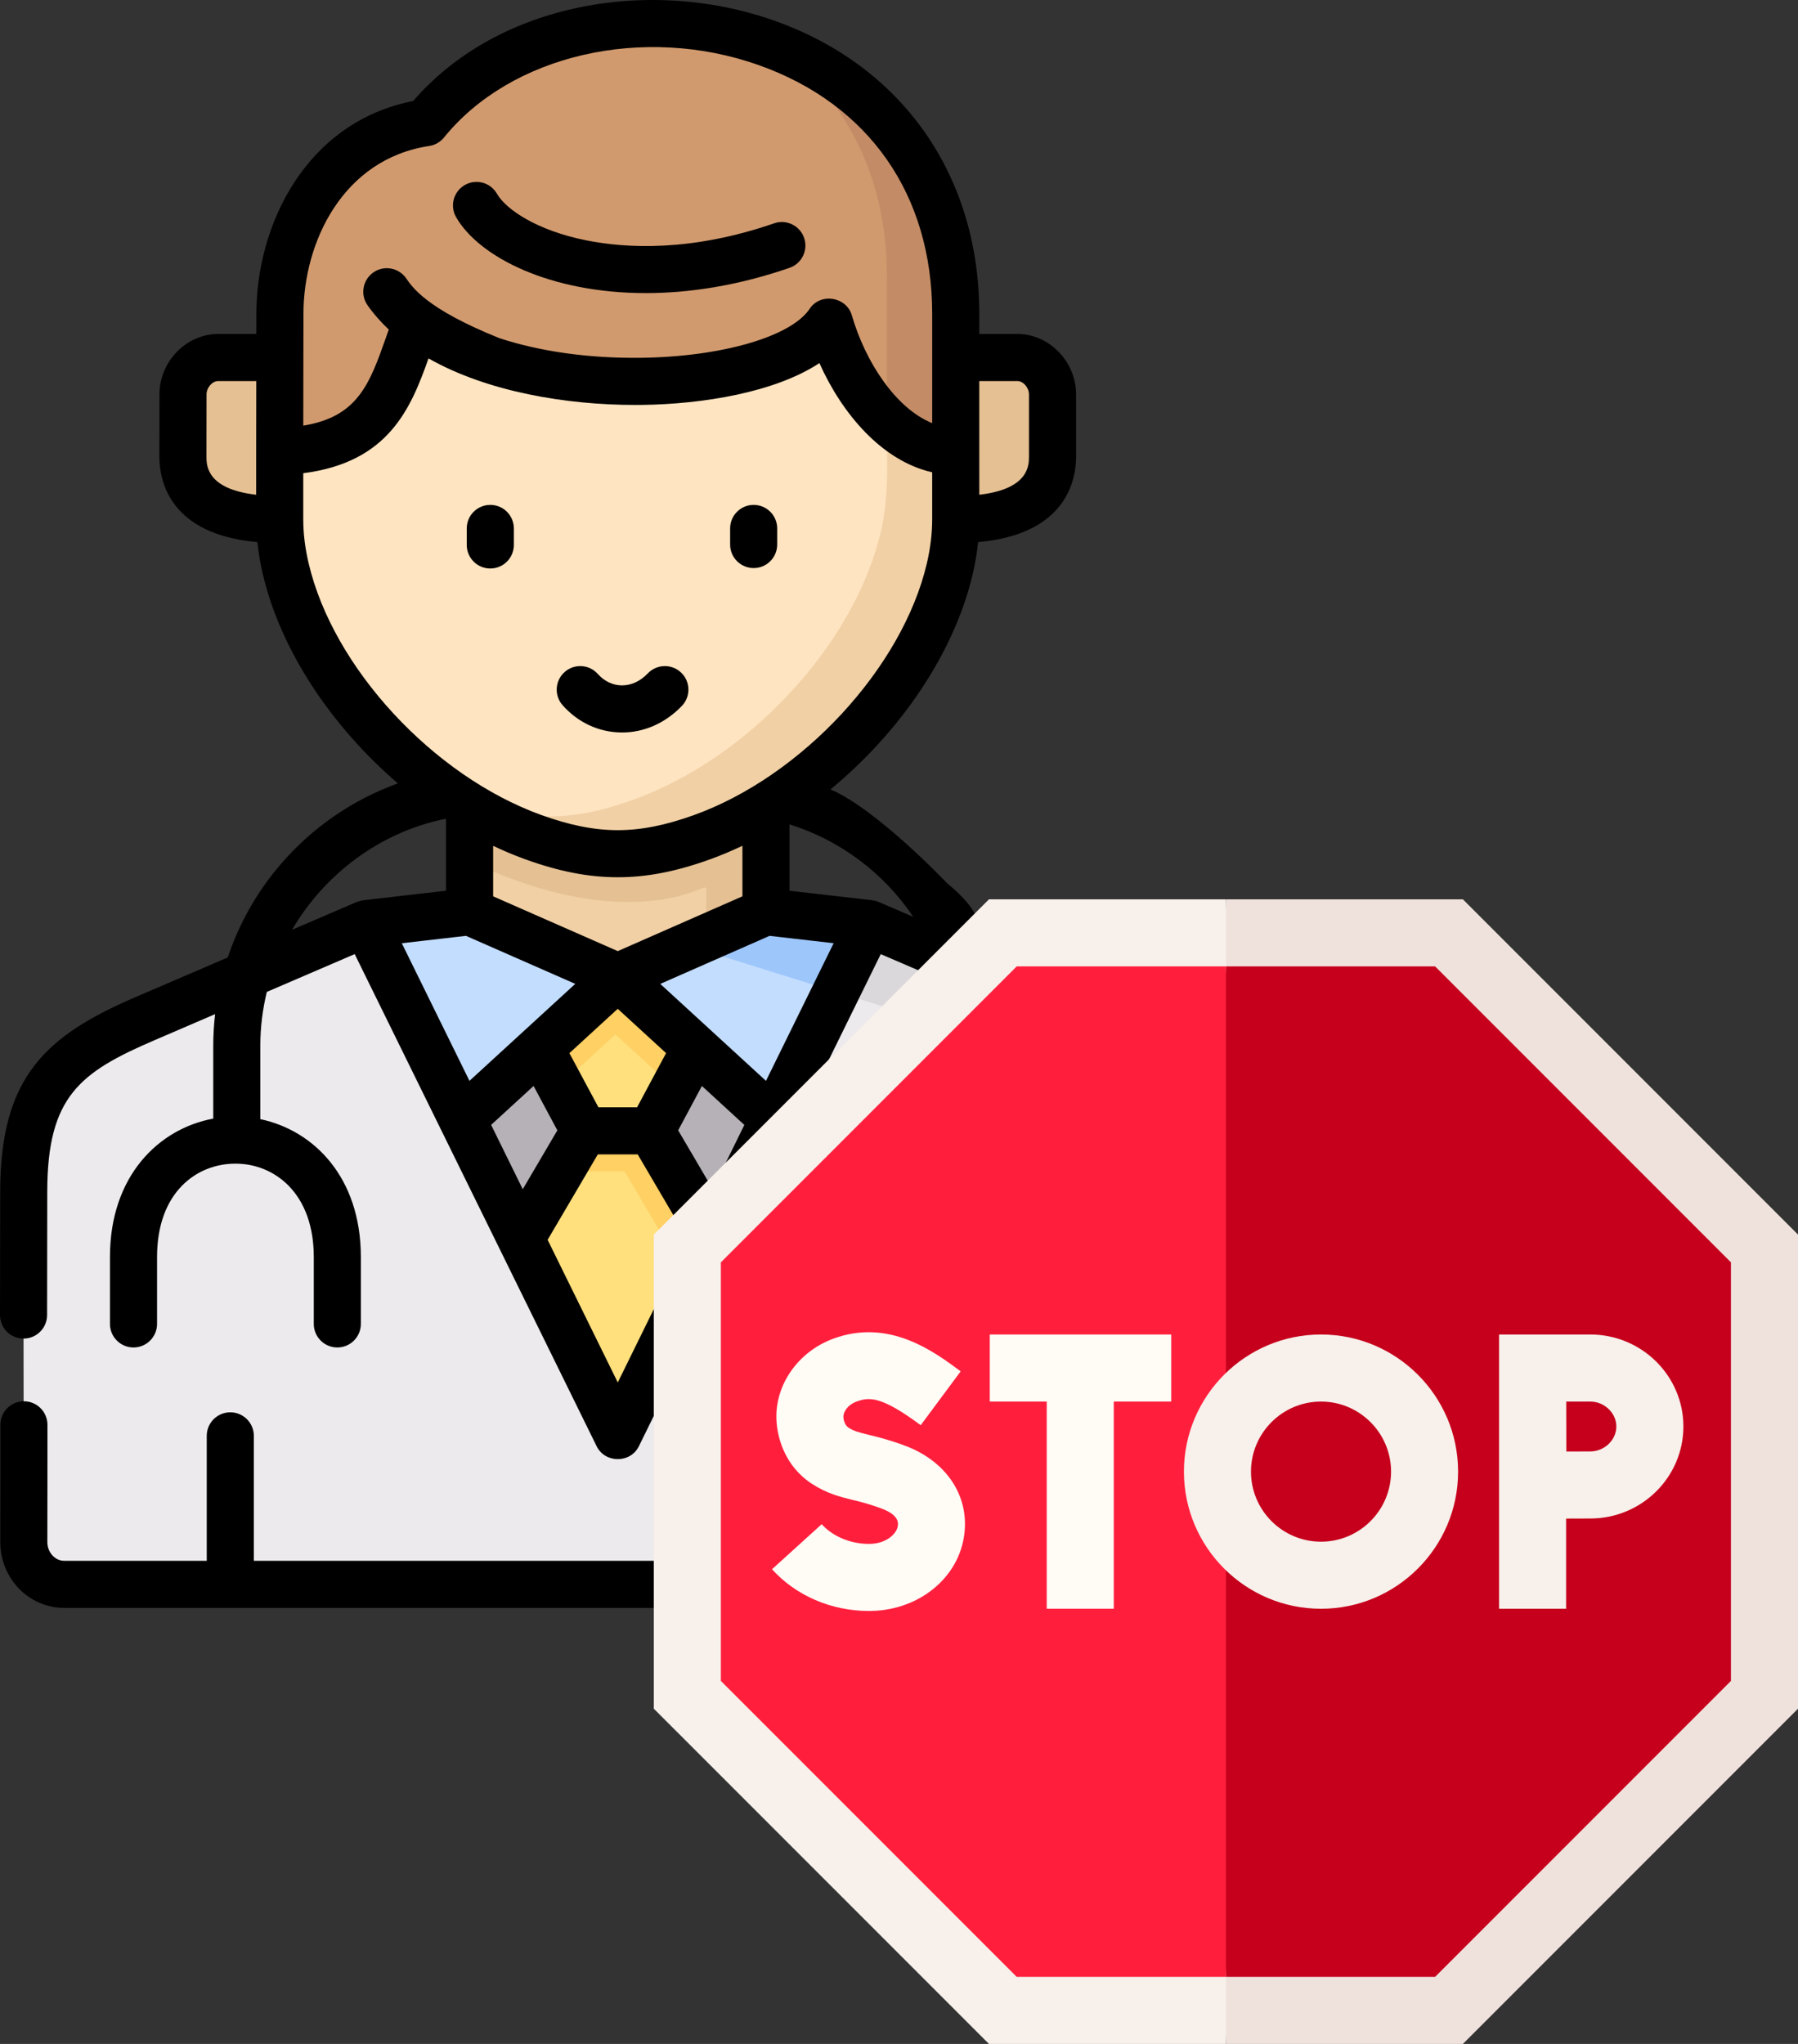 <?xml version="1.0" encoding="UTF-8"?> <svg xmlns="http://www.w3.org/2000/svg" width="66" height="75" viewBox="0 0 66 75" fill="none"><rect x="0" y="0" width="66" height="75" fill="#333333" stroke="none"/><path fill-rule="evenodd" clip-rule="evenodd" d="M13.213 16.401L10.271 13.118H8.007C7.299 13.118 6.718 13.758 6.718 14.47L6.715 16.755C6.715 18.244 7.912 19.064 10.268 19.064L13.213 16.401Z" fill="#E5C093"></path><path fill-rule="evenodd" clip-rule="evenodd" d="M38.635 14.47C38.635 13.758 38.055 13.118 37.346 13.118H35.082L32.438 16.091L35.082 19.064C37.441 19.064 38.635 18.244 38.635 16.755V14.47H38.635Z" fill="#E5C093"></path><path fill-rule="evenodd" clip-rule="evenodd" d="M38.221 46.252C38.221 47.571 37.154 48.639 35.836 48.639C34.521 48.639 33.451 47.571 33.451 46.252C33.451 43.111 38.221 43.111 38.221 46.252ZM44.479 56.588C44.479 51.91 44.499 48.766 44.483 44.182C44.352 41.597 39.112 36.997 35.147 35.283L31.917 33.892H13.433L9.061 35.772L5.338 37.372C2.368 38.649 0.887 39.814 0.871 43.715C0.851 48.554 0.874 51.75 0.874 56.588C0.874 57.437 1.533 58.129 2.342 58.136H2.352H8.454H22.677H43.001H43.011C43.82 58.129 44.479 57.437 44.479 56.588Z" fill="#ECEAED"></path><path fill-rule="evenodd" clip-rule="evenodd" d="M19.12 45.459L21.45 44.672V41.495L19.821 38.459L17.668 38.247L16.966 41.078L19.12 45.459Z" fill="#B6B1B7"></path><path fill-rule="evenodd" clip-rule="evenodd" d="M17.237 27.287V34.604L22.677 36.997L28.116 34.604V27.287C28.116 27.268 28.018 27.346 27.995 27.359C24.253 29.573 20.954 29.537 17.237 27.287Z" fill="#F1D0A5"></path><path fill-rule="evenodd" clip-rule="evenodd" d="M35.082 16.566C27.636 4.911 22.161 1.724 10.268 16.566V19.063C10.268 19.651 10.343 20.255 10.489 20.872C11.191 23.866 13.511 27.065 16.526 29.135C16.555 29.128 17.155 29.543 17.237 29.592C17.981 30.043 18.764 30.421 19.567 30.715C20.696 31.123 21.684 31.326 22.676 31.326C23.665 31.326 24.654 31.123 25.782 30.715C26.588 30.421 27.368 30.043 28.116 29.592C28.161 29.563 28.634 29.259 28.637 29.259C31.741 27.199 34.145 23.928 34.863 20.872C35.007 20.255 35.082 19.651 35.082 19.063V16.566H35.082Z" fill="#FFE4C1"></path><path fill-rule="evenodd" clip-rule="evenodd" d="M15.292 11.829C15.818 12.237 16.402 12.563 17.012 12.831C21.528 14.81 28.889 14.134 30.439 11.813C31.085 14.036 32.814 16.566 35.082 16.566V14.069V13.118V11.512C35.082 4.803 30.041 1.258 24.843 0.895H23.071C20.177 1.098 17.41 2.299 15.625 4.503C11.879 5.068 10.277 8.629 10.274 11.512L10.271 13.118L10.268 16.566C14.121 16.432 14.418 14.091 15.292 11.829Z" fill="#D19A6E"></path><path fill-rule="evenodd" clip-rule="evenodd" d="M32.553 15.44C32.553 16.798 32.648 18.172 32.335 19.501C31.349 23.7 27.444 27.829 23.254 29.344C22.125 29.752 21.136 29.958 20.148 29.958C19.159 29.958 18.171 29.752 17.041 29.344C16.882 29.289 16.725 29.227 16.568 29.161C16.787 29.311 17.009 29.455 17.237 29.592C17.981 30.043 18.764 30.422 19.567 30.715C20.696 31.123 21.685 31.326 22.677 31.326C23.665 31.326 24.654 31.123 25.783 30.715C26.589 30.422 27.369 30.043 28.116 29.592C31.18 27.738 34.038 24.382 34.863 20.872C35.007 20.255 35.082 19.651 35.082 19.064V16.566C34.133 16.566 33.274 16.122 32.553 15.44Z" fill="#F1D0A5"></path><path fill-rule="evenodd" clip-rule="evenodd" d="M35.082 11.512C35.082 6.4 32.152 3.122 28.459 1.692C30.876 3.455 32.553 6.272 32.553 10.141V11.747V12.697V12.864V15.195V15.443C33.275 16.122 34.133 16.566 35.082 16.566V14.068V13.118V11.512Z" fill="#C38C66"></path><path fill-rule="evenodd" clip-rule="evenodd" d="M26.23 45.459L28.384 41.078L27.502 38.247L25.529 38.459L23.904 41.495L24.103 44.788L26.23 45.459Z" fill="#B6B1B7"></path><path fill-rule="evenodd" clip-rule="evenodd" d="M23.904 41.496L25.529 38.459L26.144 36.26L22.677 35.844L19.822 36.499V38.459L21.45 41.496H22.677H23.904Z" fill="#FFE07D"></path><path fill-rule="evenodd" clip-rule="evenodd" d="M28.383 41.078L31.917 33.892L28.116 33.454L22.676 35.844L25.528 38.459L28.383 41.078Z" fill="#C3DDFF"></path><path fill-rule="evenodd" clip-rule="evenodd" d="M19.821 38.459L22.676 35.844L17.237 33.454L13.433 33.892L16.966 41.078L19.821 38.459Z" fill="#C3DDFF"></path><path fill-rule="evenodd" clip-rule="evenodd" d="M35.836 48.639C37.154 48.639 38.221 47.571 38.221 46.252C38.221 44.933 37.154 43.866 35.836 43.866C34.521 43.866 33.451 44.933 33.451 46.252C33.451 47.571 34.521 48.639 35.836 48.639Z" fill="#B6B1B7"></path><path fill-rule="evenodd" clip-rule="evenodd" d="M26.23 45.459L23.904 41.496L22.675 40.37L21.45 41.496L19.12 45.459L22.677 52.687L26.23 45.459Z" fill="#FFE07D"></path><path fill-rule="evenodd" clip-rule="evenodd" d="M26.23 45.459L23.903 41.496H22.677H21.45L20.575 42.984H21.704H22.931L25.388 47.17L26.23 45.459Z" fill="#FFD064"></path><path fill-rule="evenodd" clip-rule="evenodd" d="M25.529 38.459L23.525 36.625L22.677 35.844L21.825 36.625L19.822 38.459L20.556 39.824L22.592 37.957L24.742 39.928L25.529 38.459Z" fill="#FFD064"></path><path fill-rule="evenodd" clip-rule="evenodd" d="M31.917 33.892L28.115 33.454L27.117 33.892L26.921 33.977L25.273 34.701L26.804 35.181L30.687 36.393L31.917 33.892Z" fill="#9DC6FB"></path><path fill-rule="evenodd" clip-rule="evenodd" d="M35.147 35.283L31.917 33.892L30.687 36.393L33.754 37.349C34.567 37.601 35.255 37.888 35.836 38.247C35.833 37.969 35.816 37.695 35.79 37.424C35.418 36.761 35.203 36.027 35.147 35.283Z" fill="#DAD8DB"></path><path fill-rule="evenodd" clip-rule="evenodd" d="M44.479 56.588C44.479 51.91 44.499 48.766 44.483 44.182L43.892 44.77C43.651 44.959 43.53 45.064 43.409 45.067C43.288 45.064 43.168 44.959 42.923 44.77L41.135 42.994C41.141 47.313 41.128 52.635 41.128 56.588C41.128 57.437 40.466 58.129 39.657 58.136H43.001H43.011C43.82 58.129 44.479 57.437 44.479 56.588Z" fill="#DAD8DB"></path><path fill-rule="evenodd" clip-rule="evenodd" d="M20.575 31.035C20.05 30.895 19.525 30.712 19.016 30.5C18.405 30.242 17.808 29.939 17.237 29.592V31.594C22.083 33.908 24.97 32.949 25.724 32.609C25.979 32.495 25.927 32.609 25.927 32.906V33.892V34.414L26.922 33.977L28.116 33.455V29.592C28.093 29.605 28.067 29.618 28.044 29.635C28.044 29.635 28.041 29.635 28.037 29.638C27.323 30.066 26.569 30.431 25.783 30.715C24.778 31.078 23.753 31.326 22.677 31.326C21.991 31.326 21.306 31.228 20.575 31.035Z" fill="#E5C093"></path><path d="M17.998 20.861C18.475 20.861 18.862 20.474 18.862 19.997V19.39C18.862 18.913 18.475 18.526 17.998 18.526C17.52 18.526 17.133 18.913 17.133 19.39V19.997C17.133 20.474 17.52 20.861 17.998 20.861Z" fill="black"></path><path d="M27.665 20.845C28.142 20.845 28.529 20.458 28.529 19.981V19.39C28.529 18.913 28.142 18.526 27.665 18.526C27.188 18.526 26.801 18.913 26.801 19.39V19.981C26.801 20.458 27.188 20.845 27.665 20.845Z" fill="black"></path><path d="M22.779 26.877C22.798 26.878 22.817 26.878 22.835 26.878C23.648 26.878 24.425 26.533 25.029 25.904C25.36 25.559 25.349 25.012 25.004 24.682C24.66 24.352 24.113 24.363 23.782 24.707C23.504 24.997 23.177 25.149 22.835 25.149C22.828 25.149 22.82 25.149 22.813 25.149C22.487 25.143 22.179 24.994 21.946 24.732C21.629 24.375 21.082 24.342 20.726 24.659C20.369 24.976 20.336 25.522 20.653 25.879C21.21 26.507 21.965 26.861 22.779 26.877Z" fill="black"></path><path d="M23.704 10.755C25.3 10.755 27.086 10.483 28.982 9.828C29.433 9.672 29.673 9.18 29.517 8.729C29.361 8.278 28.869 8.038 28.418 8.194C25.373 9.245 22.982 9.114 21.513 8.818C19.728 8.46 18.583 7.7 18.24 7.107C18.002 6.693 17.473 6.552 17.06 6.79C16.646 7.029 16.505 7.558 16.743 7.971C17.587 9.433 20.186 10.755 23.704 10.755Z" fill="black"></path><path d="M34.786 32.43C34.786 32.43 32.206 29.705 30.485 28.966C33.047 26.856 35.025 23.966 35.706 21.068C35.798 20.67 35.863 20.277 35.903 19.892C39.128 19.607 39.5 17.639 39.5 16.755V14.47C39.5 13.269 38.514 12.254 37.347 12.254H35.947V11.512C35.947 6.447 33.135 2.427 28.425 0.759C26.113 -0.06 23.521 -0.222 21.125 0.302C18.693 0.834 16.64 2.008 15.166 3.706C11.22 4.486 9.414 8.255 9.41 11.511L9.409 12.254H8.007C6.84 12.254 5.853 13.269 5.853 14.469L5.85 16.756C5.85 17.639 6.222 19.608 9.448 19.892C9.488 20.28 9.554 20.674 9.648 21.069C10.303 23.867 12.17 26.657 14.605 28.745C12.95 29.342 11.458 30.365 10.293 31.724C9.427 32.733 8.775 33.894 8.359 35.133L4.996 36.578C1.693 37.999 0.014 39.492 0.007 43.714L9.26479e-07 48.252C-0.001 48.73 0.386 49.117 0.863 49.118H0.864C1.341 49.118 1.728 48.732 1.729 48.255L1.735 43.717C1.741 40.224 2.941 39.343 5.679 38.166L7.896 37.213C7.852 37.594 7.828 37.978 7.828 38.365V41.046C5.835 41.414 4.036 43.142 4.036 46.122V48.58C4.036 49.057 4.423 49.444 4.9 49.444C5.378 49.444 5.765 49.057 5.765 48.58V46.122C5.765 43.757 7.209 42.699 8.641 42.699C9.387 42.699 10.082 42.987 10.596 43.511C11.199 44.126 11.518 45.028 11.518 46.122V48.58C11.518 49.057 11.905 49.444 12.382 49.444C12.86 49.444 13.246 49.057 13.246 48.58V46.122C13.246 43.192 11.508 41.474 9.556 41.066V38.365C9.556 37.691 9.64 37.032 9.795 36.397L13.02 35.01L16.182 41.44C16.185 41.446 21.901 53.068 21.901 53.068C22.211 53.699 23.143 53.699 23.452 53.068L32.33 35.011L34.35 35.88C34.451 36.5 34.649 37.106 34.942 37.673C34.96 37.908 34.972 38.141 34.972 38.365V43.119C33.598 43.499 32.586 44.759 32.586 46.252C32.586 48.045 34.044 49.503 35.836 49.503C37.628 49.503 39.085 48.045 39.085 46.252C39.085 44.759 38.074 43.499 36.7 43.119V39.812L36.705 39.817L42.314 45.383C42.654 45.721 43.131 46.008 43.623 45.908C43.627 48.053 43.624 49.939 43.62 51.91C43.618 53.361 43.615 54.871 43.615 56.589C43.615 56.959 43.334 57.272 43.001 57.272H37.761V52.687C37.761 52.21 37.374 51.823 36.896 51.823C36.419 51.823 36.032 52.21 36.032 52.687V57.272H22.677H9.318V52.687C9.318 52.21 8.931 51.823 8.454 51.823C7.976 51.823 7.589 52.21 7.589 52.687V57.272H2.352C2.019 57.272 1.738 56.959 1.738 56.588C1.738 55.821 1.739 55.199 1.741 54.62C1.742 53.845 1.743 53.147 1.742 52.28C1.74 51.804 1.354 51.418 0.877 51.418H0.875C0.398 51.419 0.012 51.807 0.013 52.284C0.015 53.148 0.013 53.844 0.012 54.617C0.011 55.196 0.01 55.819 0.01 56.588C0.01 57.918 1.06 59 2.352 59H22.677H43.001C44.293 59 45.343 57.918 45.343 56.588C45.343 54.872 45.346 53.363 45.349 51.913C45.353 49.534 45.357 47.28 45.348 44.542L45.218 45.227C45.556 44.891 45.559 44.343 45.222 44.005C44.886 43.666 44.339 43.664 44 44L43.407 44.033L37.921 38.589L37.162 37.839C35.974 36.601 36.509 35.276 35.836 33.643C35.591 33.05 34.786 32.43 34.786 32.43ZM35.946 14.068V13.983H37.347C37.561 13.983 37.771 14.224 37.771 14.47V16.755C37.771 17.069 37.77 17.946 35.947 18.154L35.946 14.068ZM9.403 16.565V18.154C7.579 17.946 7.579 17.069 7.579 16.757L7.582 14.47C7.582 14.224 7.792 13.983 8.007 13.983H9.407L9.403 16.565ZM11.139 11.513C11.142 8.883 12.587 5.835 15.754 5.357C15.968 5.325 16.161 5.214 16.297 5.047C18.758 2.008 23.616 0.89 27.848 2.388C31.896 3.822 34.218 7.147 34.218 11.512V15.526C32.876 14.985 31.762 13.27 31.269 11.571C31.07 10.884 30.116 10.731 29.72 11.332C29.038 12.353 26.493 13.092 23.531 13.129C21.609 13.154 19.82 12.895 18.342 12.412C15.613 11.321 15.119 10.51 14.906 10.208C14.631 9.818 14.092 9.724 13.701 9.999C13.311 10.274 13.218 10.814 13.493 11.204C13.719 11.524 13.981 11.82 14.271 12.093C14.239 12.185 14.205 12.277 14.174 12.368C13.566 14.087 13.14 15.291 11.133 15.618L11.139 11.513ZM11.33 20.672C11.199 20.119 11.132 19.578 11.132 19.064V17.364C14.269 16.965 15.079 14.984 15.73 13.152C17.896 14.382 20.807 14.859 23.31 14.859C23.391 14.859 23.472 14.859 23.553 14.858C25.806 14.83 28.45 14.397 30.078 13.324C30.916 15.194 32.376 16.91 34.218 17.331V19.064C34.218 19.574 34.152 20.117 34.022 20.675C33.124 24.498 29.455 28.466 25.489 29.903C24.434 30.284 23.54 30.462 22.677 30.462C21.811 30.462 20.916 30.284 19.861 29.903C15.893 28.465 12.226 24.498 11.33 20.672ZM18.102 32.89V31.037C18.487 31.22 18.878 31.385 19.273 31.528C20.523 31.98 21.604 32.19 22.677 32.19C23.747 32.19 24.827 31.98 26.077 31.528C26.473 31.384 26.865 31.219 27.252 31.035V32.89L22.677 34.9L18.102 32.89ZM24.45 38.643L23.386 40.631H21.967L20.901 38.644L22.676 37.017L24.45 38.643ZM13.08 33.103L10.719 34.118C11.914 32.077 13.935 30.544 16.337 30.047C16.349 30.055 16.361 30.063 16.373 30.071V32.684L13.34 33.033C13.309 33.036 13.134 33.079 13.08 33.103ZM14.749 34.611L17.104 34.34L21.116 36.102L17.233 39.661L14.749 34.611ZM18.028 41.277L19.586 39.849L20.459 41.476L19.189 43.637L18.028 41.277ZM22.677 50.728L20.102 45.494L21.944 42.36H23.409L25.249 45.495L22.677 50.728ZM26.163 43.637L24.894 41.476L25.765 39.849L27.323 41.278L26.163 43.637ZM28.117 39.661L24.237 36.103L28.249 34.34L30.601 34.61L28.117 39.661ZM32.27 33.103C32.188 33.066 32.099 33.043 32.011 33.033L28.98 32.684V30.25C30.84 30.828 32.442 32.036 33.524 33.643L32.27 33.103ZM37.357 46.252C37.357 47.092 36.674 47.774 35.836 47.774C34.997 47.774 34.315 47.092 34.315 46.252C34.315 45.413 34.997 44.73 35.836 44.73C36.674 44.73 37.357 45.413 37.357 46.252Z" fill="black"></path><path d="M53.699 33H45L44.125 54L45 75H53.699L66 62.699V45.302L53.699 33Z" fill="#EFE2DD"></path><path d="M36.302 33L24 45.302V62.699L36.302 75H45V33H36.302Z" fill="#F7F0EB"></path><path d="M52.679 35.461H45L44.125 54L45 72.539H52.679L63.539 61.679V46.321L52.679 35.461Z" fill="#C6001C"></path><path d="M37.321 35.461L26.461 46.321V61.679L37.321 72.539H45V35.461H37.321Z" fill="#FF1F3D"></path><path d="M31.899 59.113C30.518 59.113 29.22 58.555 28.338 57.582L30.162 55.929C30.572 56.382 31.222 56.652 31.899 56.652C32.542 56.652 32.908 56.273 32.952 56.017C32.972 55.904 33.024 55.603 32.362 55.355C31.934 55.194 31.617 55.116 31.311 55.041C30.842 54.926 30.358 54.808 29.802 54.446C28.815 53.805 28.482 52.718 28.499 51.915C28.525 50.701 29.358 49.581 30.573 49.127C32.626 48.361 34.278 49.587 35.264 50.32L33.797 52.296C32.345 51.218 31.902 51.258 31.433 51.433C31.094 51.56 30.962 51.828 30.959 51.967C30.956 52.109 31.02 52.303 31.142 52.383C31.339 52.51 31.489 52.551 31.896 52.651C32.237 52.734 32.662 52.838 33.228 53.051C34.788 53.637 35.632 54.966 35.377 56.437C35.108 57.988 33.646 59.113 31.899 59.113Z" fill="#FFFBF5"></path><path d="M42.992 48.968H36.332V51.429H38.423V59.032H40.884V51.429H42.992V48.968Z" fill="#FFFBF5"></path><path d="M58.375 48.968H55.027V59.032H57.488V55.723C57.829 55.722 58.164 55.72 58.375 55.72C60.259 55.72 61.793 54.206 61.793 52.344C61.793 50.483 60.259 48.968 58.375 48.968ZM58.375 53.259C58.162 53.259 57.832 53.261 57.496 53.262C57.495 52.909 57.493 51.8 57.492 51.429H58.375C58.893 51.429 59.332 51.849 59.332 52.344C59.332 52.84 58.893 53.259 58.375 53.259Z" fill="#F7F0EB"></path><path d="M48.491 59.032C45.716 59.032 43.459 56.775 43.459 54C43.459 51.226 45.716 48.968 48.491 48.968C51.265 48.968 53.523 51.226 53.523 54C53.523 56.775 51.265 59.032 48.491 59.032ZM48.491 51.429C47.073 51.429 45.92 52.583 45.92 54C45.92 55.418 47.073 56.571 48.491 56.571C49.908 56.571 51.062 55.418 51.062 54C51.062 52.583 49.908 51.429 48.491 51.429Z" fill="#F7F0EB"></path></svg> 